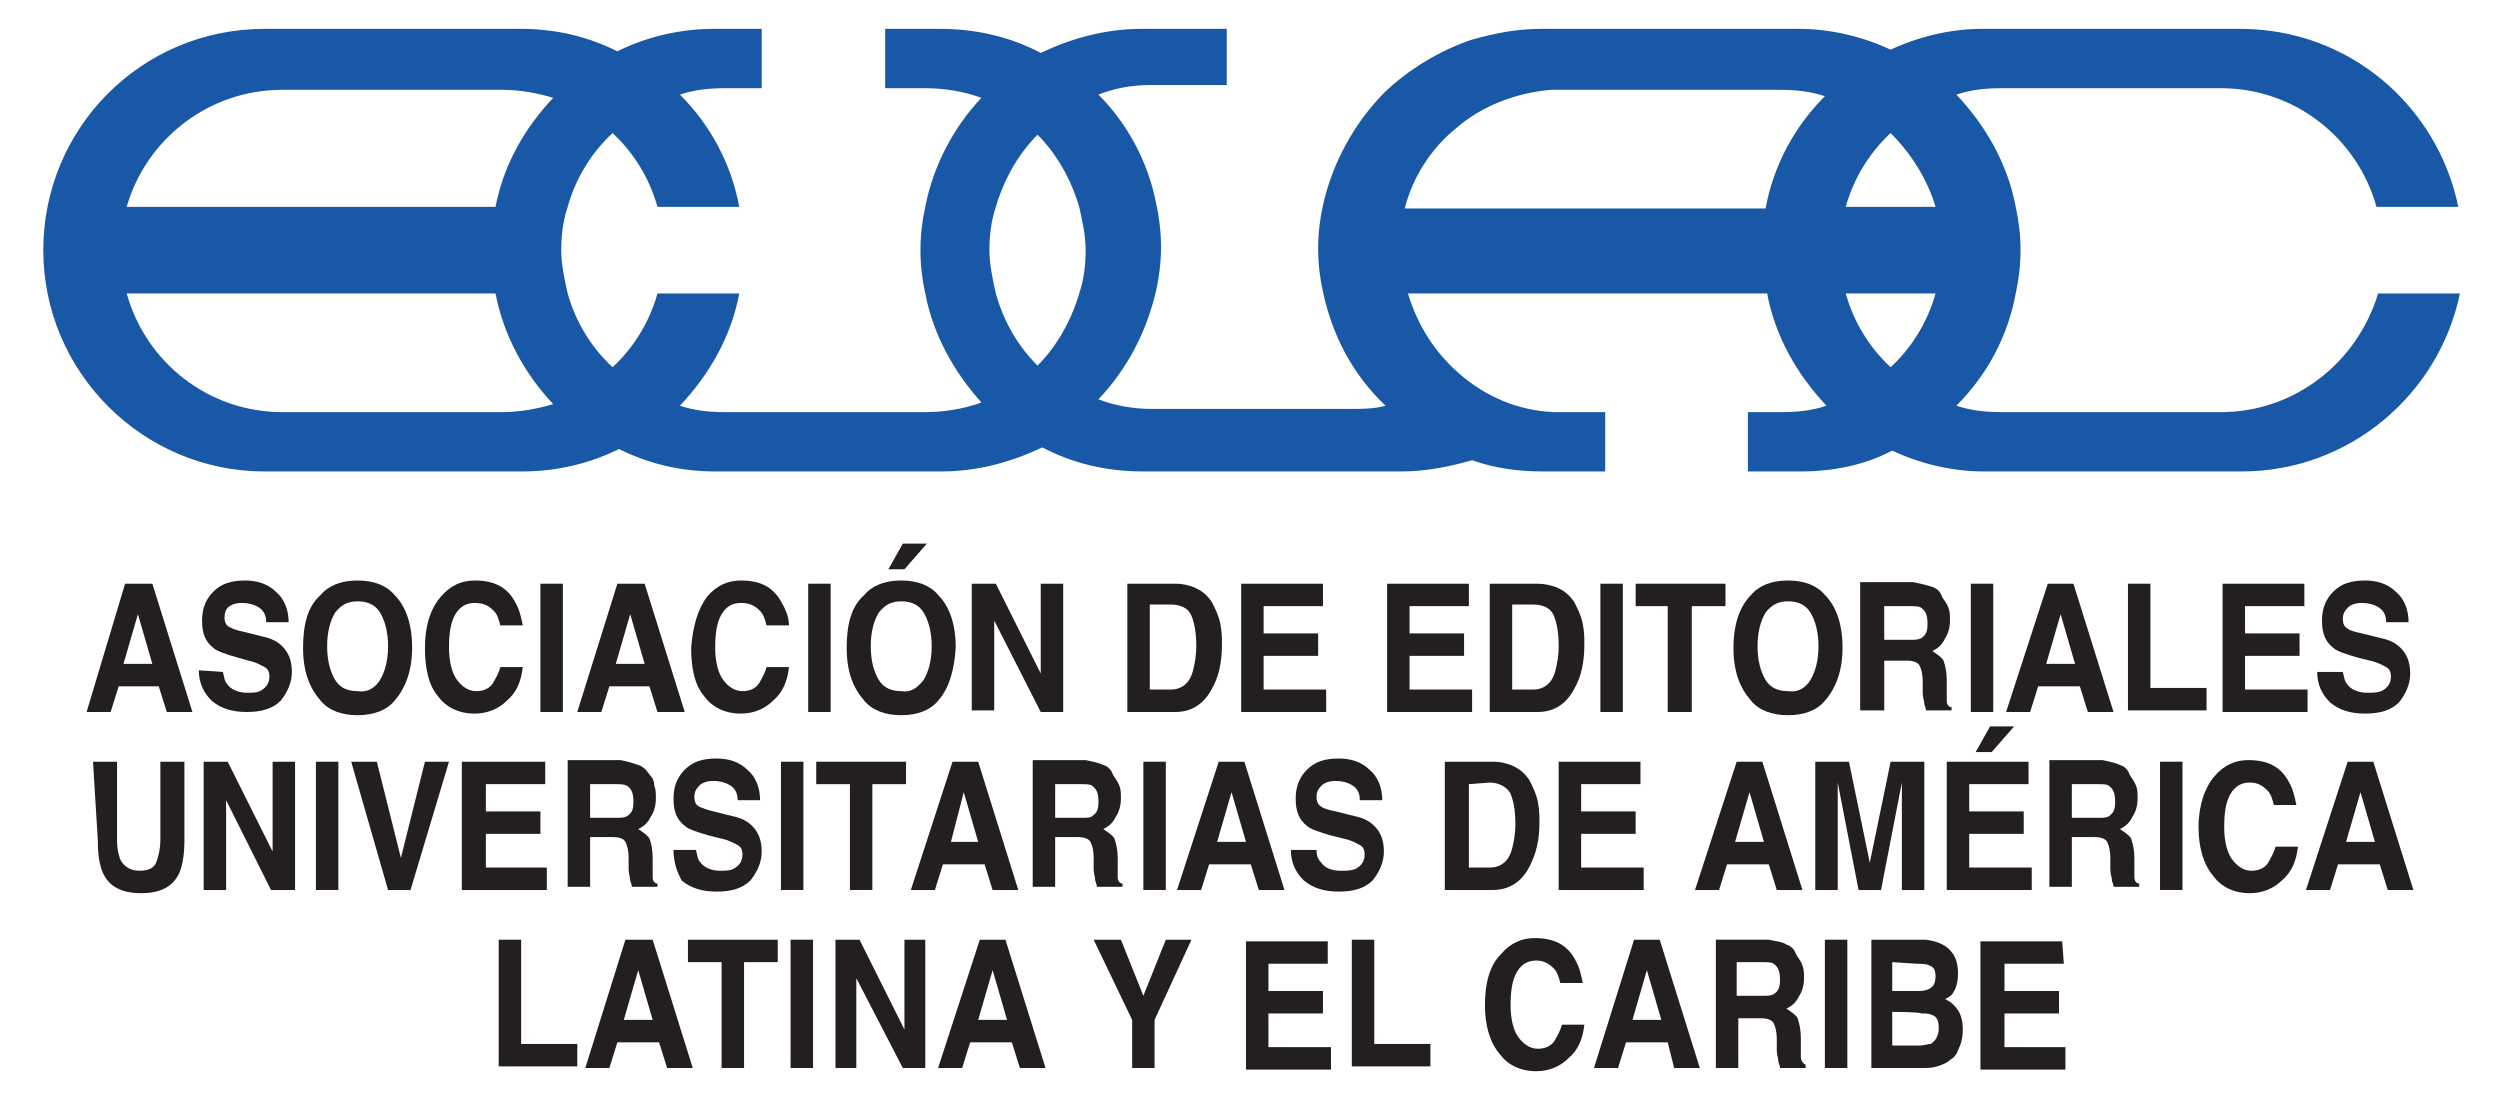 <?xml version="1.0" encoding="utf-8"?>
<!-- Generator: Adobe Illustrator 24.2.0, SVG Export Plug-In . SVG Version: 6.00 Build 0)  -->
<svg version="1.1" id="Capa_1" xmlns="http://www.w3.org/2000/svg" xmlns:xlink="http://www.w3.org/1999/xlink" x="0px" y="0px"
	 viewBox="0 0 155.9 68.7" style="enable-background:new 0 0 155.9 68.7;" xml:space="preserve">
<style type="text/css">
	.st0{display:none;}
	.st1{display:inline;fill:#FFFFFF;}
	.st2{fill:#1858A6;}
	.st3{fill:#231F20;}
	.st4{display:inline;fill:none;stroke:#F1F2F2;stroke-miterlimit:10;}
</style>
<g id="Capa_2_1_" class="st0">
	<rect x="-2696" y="-171" class="st1" width="3296" height="656.8"/>
</g>
<g id="Capa_1_1_">
	<g>
		<path class="st2" d="M115.1,18.3h5.6c-0.5,1.8-1.5,3.4-2.8,4.6C116.6,21.7,115.6,20.1,115.1,18.3 M90.8,8c1.6-1.4,3.7-2.2,5.9-2.4
			c0.2,0,0.4,0,0.6,0H111c1,0,1.9,0.1,2.8,0.4c-1.9,1.9-3.2,4.3-3.7,7H87.6C88.1,11,89.3,9.2,90.8,8 M120.7,12.9h-5.6
			c0.5-1.8,1.5-3.4,2.8-4.6C119.2,9.6,120.2,11.2,120.7,12.9 M62.1,18.3c-0.2-0.9-0.4-1.8-0.4-2.7c0-0.9,0.1-1.8,0.4-2.7
			c0.5-1.7,1.4-3.3,2.6-4.5c1.2,1.2,2.1,2.8,2.6,4.5c0.2,0.9,0.4,1.8,0.4,2.7c0,0.9-0.1,1.8-0.4,2.7c-0.5,1.7-1.4,3.3-2.6,4.5
			C63.5,21.6,62.6,20.1,62.1,18.3 M31.3,25.7H17.6c-4.6,0-8.5-3.1-9.7-7.4h23c0.5,2.6,1.8,5,3.6,6.9C33.5,25.5,32.4,25.7,31.3,25.7
			 M17.6,5.6h13.7c1.1,0,2.2,0.2,3.2,0.5c-1.8,1.9-3.1,4.2-3.6,6.8h-23C9.1,8.7,13,5.6,17.6,5.6 M138.5,25.7h-13.7
			c-1,0-1.9-0.1-2.8-0.4c1.9-1.9,3.2-4.3,3.7-7c0.2-0.9,0.3-1.8,0.3-2.7c0-0.9-0.1-1.8-0.3-2.7c-0.5-2.7-1.9-5.1-3.7-7
			c0.9-0.3,1.8-0.4,2.8-0.4h13.7c4.6,0,8.5,3.1,9.7,7.4h5.1c-1.3-6.3-6.8-11.1-13.6-11.1h-16.1c-2,0-4,0.5-5.7,1.3
			c-1.7-0.8-3.7-1.3-5.7-1.3H96.1c-1.6,0-3,0.3-4.4,0.7c-2,0.7-3.8,1.8-5.3,3.2c-1.9,1.9-3.3,4.4-3.9,7.1c-0.2,0.9-0.3,1.8-0.3,2.7
			c0,0.9,0.1,1.8,0.3,2.7c0.6,2.8,1.9,5.2,3.9,7.1c-0.7,0.2-1.4,0.2-2.2,0.2H71.8c-1.1,0-2.3-0.2-3.3-0.6c1.8-1.9,3-4.2,3.6-6.8
			c0.2-0.9,0.3-1.8,0.3-2.7c0-0.9-0.1-1.8-0.3-2.7c-0.5-2.6-1.8-5-3.6-6.8c1-0.4,2.1-0.6,3.3-0.6h4.7V1.8h-5.3
			c-2.3,0-4.4,0.6-6.3,1.5c-1.9-1-4-1.5-6.3-1.5h-3.4v3.7h2.5c1.2,0,2.4,0.2,3.5,0.6c-1.7,1.8-3,4.2-3.5,6.8
			c-0.2,0.9-0.3,1.8-0.3,2.7c0,0.9,0.1,1.8,0.3,2.7c0.5,2.6,1.8,4.9,3.5,6.8c-1.1,0.4-2.3,0.6-3.5,0.6H45.2c-1,0-1.9-0.1-2.8-0.4
			c1.8-1.9,3.2-4.3,3.7-7H41c-0.5,1.8-1.5,3.4-2.8,4.6c-1.3-1.2-2.3-2.8-2.8-4.6c-0.2-0.9-0.4-1.8-0.4-2.7c0-0.9,0.1-1.8,0.4-2.7
			c0.5-1.8,1.5-3.4,2.8-4.6c1.3,1.2,2.3,2.8,2.8,4.6h5.1c-0.5-2.7-1.8-5.1-3.7-7c0.9-0.3,1.8-0.4,2.8-0.4h2.3V1.8h-3
			c-2.1,0-4.2,0.5-6,1.4c-1.8-0.9-3.8-1.4-6-1.4H16.5C8.8,1.8,2.7,8,2.7,15.6s6.2,13.8,13.8,13.8h16.1c2.1,0,4.2-0.5,6-1.4
			c1.8,0.9,3.8,1.4,6,1.4h14.1c2.3,0,4.4-0.6,6.3-1.5c1.9,1,4,1.5,6.3,1.5h16.1c1.5,0,3-0.3,4.4-0.7c1.4,0.5,2.9,0.7,4.4,0.7h3.9
			v-3.7h-2.6c-0.2,0-0.4,0-0.6,0c-2.3-0.1-4.3-1-5.9-2.4c-1.5-1.3-2.6-3-3.2-5h22.4c0.5,2.7,1.9,5.1,3.7,7c-0.9,0.3-1.8,0.4-2.8,0.4
			h-2.1v3.7h3.3c2,0,4-0.4,5.7-1.3c1.7,0.8,3.7,1.3,5.7,1.3h16.1c6.7,0,12.3-4.8,13.6-11.1h-5.1C147,22.6,143.1,25.7,138.5,25.7"/>
		<g>
			<g>
				<path class="st3" d="M7.8,36.4h1.7l2.5,8h-1.6l-0.5-1.6H7.4l-0.5,1.6H5.4L7.8,36.4z M7.7,41.4h1.8l-0.9-3.1L7.7,41.4z"/>
				<path class="st3" d="M13.9,41.9c0.1,0.4,0.1,0.6,0.3,0.8c0.2,0.3,0.7,0.5,1.2,0.5c0.3,0,0.6,0,0.8-0.1c0.4-0.2,0.6-0.5,0.6-0.9
					c0-0.3-0.1-0.5-0.3-0.6c-0.2-0.1-0.5-0.3-1-0.4L14.8,41c-0.7-0.2-1.3-0.4-1.5-0.6c-0.5-0.4-0.7-0.9-0.7-1.7
					c0-0.7,0.2-1.3,0.7-1.8c0.5-0.5,1.1-0.7,2-0.7c0.7,0,1.4,0.2,1.9,0.7c0.5,0.4,0.8,1.1,0.8,1.9h-1.4c0-0.5-0.2-0.8-0.6-1
					c-0.2-0.1-0.5-0.2-0.9-0.2c-0.4,0-0.7,0.1-0.9,0.3C14.1,38,14,38.2,14,38.5c0,0.3,0.1,0.5,0.3,0.6c0.2,0.1,0.4,0.2,0.9,0.3
					l1.2,0.3c0.5,0.1,0.9,0.3,1.2,0.6c0.4,0.4,0.6,0.9,0.6,1.6c0,0.7-0.3,1.3-0.7,1.8c-0.5,0.5-1.2,0.7-2.1,0.7
					c-0.9,0-1.6-0.2-2.2-0.7c-0.5-0.5-0.8-1.1-0.8-1.9L13.9,41.9L13.9,41.9z"/>
				<path class="st3" d="M24.6,43.7c-0.5,0.6-1.3,0.9-2.3,0.9s-1.8-0.3-2.3-0.9c-0.7-0.8-1.1-1.8-1.1-3.3c0-1.5,0.3-2.6,1.1-3.3
					c0.5-0.6,1.3-0.9,2.3-0.9c1,0,1.8,0.3,2.3,0.9c0.7,0.7,1.1,1.8,1.1,3.3C25.7,41.8,25.3,42.9,24.6,43.7z M23.7,42.4
					c0.3-0.5,0.5-1.2,0.5-2.1s-0.2-1.6-0.5-2.1c-0.3-0.5-0.8-0.7-1.4-0.7c-0.6,0-1,0.2-1.4,0.7c-0.3,0.5-0.5,1.2-0.5,2.1
					c0,0.9,0.2,1.6,0.5,2.1c0.3,0.5,0.8,0.7,1.4,0.7C22.9,43.2,23.4,42.9,23.7,42.4z"/>
				<path class="st3" d="M27.5,37.2c0.6-0.7,1.3-1,2.1-1c1.2,0,2,0.4,2.5,1.3c0.3,0.5,0.4,1,0.5,1.5h-1.4c-0.1-0.4-0.2-0.7-0.4-0.9
					c-0.3-0.3-0.6-0.5-1.2-0.5c-0.5,0-0.9,0.2-1.2,0.7c-0.3,0.5-0.4,1.2-0.4,2.1s0.2,1.6,0.5,2c0.3,0.4,0.7,0.7,1.2,0.7
					c0.5,0,0.9-0.2,1.1-0.6c0.1-0.2,0.3-0.5,0.4-0.9h1.4c-0.1,0.9-0.4,1.6-1,2.1c-0.5,0.5-1.2,0.8-2,0.8c-1,0-1.8-0.4-2.3-1.1
					c-0.6-0.7-0.8-1.8-0.8-3C26.5,39.1,26.8,38,27.5,37.2z"/>
				<path class="st3" d="M35.1,44.4h-1.4v-8h1.4V44.4z"/>
				<path class="st3" d="M38.5,36.4h1.7l2.5,8H41l-0.5-1.6H38l-0.5,1.6H36L38.5,36.4z M38.4,41.4h1.8l-0.9-3.1L38.4,41.4z"/>
				<path class="st3" d="M44.1,37.2c0.6-0.7,1.3-1,2.1-1c1.2,0,2,0.4,2.5,1.3c0.3,0.5,0.5,1,0.5,1.5h-1.4c-0.1-0.4-0.2-0.7-0.4-0.9
					c-0.3-0.3-0.6-0.5-1.2-0.5c-0.5,0-0.9,0.2-1.2,0.7c-0.3,0.5-0.4,1.2-0.4,2.1s0.2,1.6,0.5,2c0.3,0.4,0.7,0.7,1.2,0.7
					c0.5,0,0.9-0.2,1.1-0.6c0.1-0.2,0.3-0.5,0.4-0.9h1.4c-0.1,0.9-0.4,1.6-1,2.1c-0.5,0.5-1.2,0.8-2,0.8c-1,0-1.8-0.4-2.3-1.1
					c-0.6-0.7-0.8-1.8-0.8-3C43.2,39.1,43.5,38,44.1,37.2z"/>
				<path class="st3" d="M51.8,44.4h-1.4v-8h1.4V44.4z"/>
				<path class="st3" d="M58.5,43.7c-0.5,0.6-1.3,0.9-2.3,0.9s-1.8-0.3-2.3-0.9c-0.7-0.8-1.1-1.8-1.1-3.3c0-1.5,0.3-2.6,1.1-3.3
					c0.5-0.6,1.3-0.9,2.3-0.9c1,0,1.8,0.3,2.3,0.9c0.7,0.7,1.1,1.8,1.1,3.3C59.5,41.8,59.2,42.9,58.5,43.7z M57.6,42.4
					c0.3-0.5,0.5-1.2,0.5-2.1s-0.2-1.6-0.5-2.1c-0.3-0.5-0.8-0.7-1.4-0.7c-0.6,0-1,0.2-1.4,0.7c-0.3,0.5-0.5,1.2-0.5,2.1
					c0,0.9,0.2,1.6,0.5,2.1c0.3,0.5,0.8,0.7,1.4,0.7C56.8,43.2,57.2,42.9,57.6,42.4z M57.8,33.9l-1.4,1.6h-1l0.9-1.6H57.8z"/>
				<path class="st3" d="M60.6,36.4h1.5l2.8,5.6v-5.6h1.4v8h-1.4L62,38.7v5.6h-1.4V36.4z"/>
				<path class="st3" d="M74.4,36.6c0.5,0.2,0.9,0.5,1.2,1c0.2,0.4,0.4,0.8,0.5,1.3s0.1,0.9,0.1,1.3c0,1.1-0.2,2-0.6,2.7
					c-0.5,1-1.3,1.5-2.3,1.5h-3v-8h3C73.8,36.4,74.1,36.5,74.4,36.6z M71.7,37.8V43h1.3c0.7,0,1.2-0.4,1.4-1.2
					c0.1-0.4,0.2-0.9,0.2-1.5c0-0.8-0.1-1.4-0.3-1.9s-0.7-0.7-1.3-0.7H71.7z"/>
				<path class="st3" d="M82.5,37.8h-3.7v1.7h3.4v1.4h-3.4v2.1h3.9v1.4h-5.3v-8h5.1L82.5,37.8L82.5,37.8z"/>
				<path class="st3" d="M91.6,37.8h-3.7v1.7h3.4v1.4h-3.4v2.1h3.9v1.4h-5.3v-8h5.1L91.6,37.8L91.6,37.8z"/>
				<path class="st3" d="M97,36.6c0.5,0.2,0.9,0.5,1.2,1c0.2,0.4,0.4,0.8,0.5,1.3s0.1,0.9,0.1,1.3c0,1.1-0.2,2-0.6,2.7
					c-0.5,1-1.3,1.5-2.3,1.5h-3v-8h3C96.3,36.4,96.7,36.5,97,36.6z M94.3,37.8V43h1.3c0.7,0,1.2-0.4,1.4-1.2
					c0.1-0.4,0.2-0.9,0.2-1.5c0-0.8-0.1-1.4-0.3-1.9s-0.7-0.7-1.3-0.7H94.3z"/>
				<path class="st3" d="M101.2,44.4h-1.4v-8h1.4V44.4z"/>
				<path class="st3" d="M107.6,36.4v1.4h-2.1v6.6h-1.5v-6.6H102v-1.4H107.6z"/>
				<path class="st3" d="M113.8,43.7c-0.5,0.6-1.3,0.9-2.3,0.9c-1,0-1.8-0.3-2.3-0.9c-0.7-0.8-1.1-1.8-1.1-3.3
					c0-1.5,0.4-2.6,1.1-3.3c0.5-0.6,1.3-0.9,2.3-0.9s1.8,0.3,2.3,0.9c0.7,0.7,1.1,1.8,1.1,3.3C114.9,41.8,114.5,42.9,113.8,43.7z
					 M112.9,42.4c0.3-0.5,0.5-1.2,0.5-2.1s-0.2-1.6-0.5-2.1s-0.8-0.7-1.4-0.7c-0.6,0-1,0.2-1.4,0.7c-0.3,0.5-0.5,1.2-0.5,2.1
					c0,0.9,0.2,1.6,0.5,2.1c0.3,0.5,0.8,0.7,1.4,0.7C112.1,43.2,112.6,42.9,112.9,42.4z"/>
				<path class="st3" d="M120.5,36.6c0.3,0.1,0.5,0.3,0.6,0.6c0.1,0.2,0.3,0.4,0.4,0.7c0.1,0.2,0.1,0.5,0.1,0.8
					c0,0.4-0.1,0.8-0.3,1.1c-0.2,0.4-0.4,0.6-0.8,0.8c0.3,0.2,0.6,0.4,0.7,0.6c0.1,0.3,0.2,0.7,0.2,1.2V43c0,0.4,0,0.6,0,0.7
					c0,0.2,0.1,0.4,0.3,0.4v0.2h-1.6c0-0.2-0.1-0.3-0.1-0.4c0-0.2-0.1-0.4-0.1-0.7l0-0.7c0-0.5-0.1-0.8-0.2-1s-0.4-0.3-0.8-0.3h-1.4
					v3.1H116v-8h3.3C119.8,36.4,120.2,36.5,120.5,36.6z M117.5,37.8v2.1h1.6c0.3,0,0.5,0,0.7-0.1c0.3-0.2,0.4-0.4,0.4-0.9
					c0-0.5-0.1-0.8-0.4-1c-0.1-0.1-0.4-0.1-0.7-0.1H117.5z"/>
				<path class="st3" d="M124.3,44.4h-1.4v-8h1.4V44.4z"/>
				<path class="st3" d="M127.7,36.4h1.6l2.5,8h-1.6l-0.5-1.6h-2.6l-0.5,1.6h-1.5L127.7,36.4z M127.6,41.4h1.8l-0.9-3.1L127.6,41.4z
					"/>
				<path class="st3" d="M132.7,36.4h1.4v6.5h3.5v1.4h-4.9V36.4z"/>
				<path class="st3" d="M143.7,37.8H140v1.7h3.4v1.4H140v2.1h3.9v1.4h-5.3v-8h5.1L143.7,37.8L143.7,37.8z"/>
				<path class="st3" d="M146.1,41.9c0.1,0.4,0.1,0.6,0.3,0.8c0.2,0.3,0.7,0.5,1.2,0.5c0.4,0,0.6,0,0.9-0.1c0.4-0.2,0.6-0.5,0.6-0.9
					c0-0.3-0.1-0.5-0.3-0.6s-0.5-0.3-1-0.4L147,41c-0.7-0.2-1.3-0.4-1.5-0.6c-0.5-0.4-0.7-0.9-0.7-1.7c0-0.7,0.2-1.3,0.7-1.8
					c0.5-0.5,1.1-0.7,2-0.7c0.7,0,1.4,0.2,1.9,0.7c0.5,0.4,0.8,1.1,0.8,1.9h-1.4c0-0.5-0.2-0.8-0.6-1c-0.2-0.1-0.5-0.2-0.9-0.2
					c-0.4,0-0.7,0.1-0.9,0.3c-0.2,0.2-0.3,0.4-0.3,0.7c0,0.3,0.1,0.5,0.3,0.6c0.1,0.1,0.4,0.2,0.9,0.3l1.2,0.3
					c0.5,0.1,0.9,0.3,1.2,0.6c0.4,0.4,0.6,0.9,0.6,1.6c0,0.7-0.3,1.3-0.7,1.8c-0.5,0.5-1.2,0.7-2.1,0.7c-0.9,0-1.6-0.2-2.2-0.7
					c-0.5-0.5-0.8-1.1-0.8-1.9L146.1,41.9L146.1,41.9z"/>
			</g>
			<g>
				<path class="st3" d="M5.8,47.5h1.5v4.9c0,0.6,0.1,0.9,0.2,1.2c0.2,0.4,0.6,0.7,1.2,0.7c0.6,0,1-0.2,1.1-0.7
					c0.1-0.3,0.2-0.7,0.2-1.2v-4.9h1.5v4.9c0,0.8-0.1,1.5-0.3,2c-0.4,0.9-1.2,1.3-2.4,1.3c-1.2,0-2-0.4-2.4-1.3
					c-0.2-0.5-0.3-1.1-0.3-2L5.8,47.5L5.8,47.5z"/>
				<path class="st3" d="M12.7,47.5h1.5l2.8,5.6v-5.6h1.4v8h-1.5l-2.8-5.6v5.6h-1.4V47.5z"/>
				<path class="st3" d="M21.1,55.5h-1.4v-8h1.4L21.1,55.5L21.1,55.5z"/>
				<path class="st3" d="M26.5,47.5H28l-2.4,8h-1.4l-2.3-8h1.6l1.5,6L26.5,47.5z"/>
				<path class="st3" d="M34,48.9h-3.7v1.7h3.4V52h-3.4v2.1h3.8v1.4h-5.3v-8H34V48.9z"/>
				<path class="st3" d="M39.8,47.7c0.3,0.1,0.5,0.3,0.7,0.6c0.2,0.2,0.3,0.4,0.3,0.7c0.1,0.2,0.1,0.5,0.1,0.8
					c0,0.4-0.1,0.8-0.3,1.1c-0.2,0.4-0.4,0.6-0.8,0.8c0.3,0.2,0.6,0.4,0.7,0.6s0.2,0.7,0.2,1.2v0.5c0,0.4,0,0.6,0,0.7
					c0,0.2,0.1,0.4,0.3,0.4v0.2h-1.6c0-0.2-0.1-0.3-0.1-0.4c0-0.2-0.1-0.4-0.1-0.7l0-0.7c0-0.5-0.1-0.8-0.2-1s-0.4-0.3-0.8-0.3h-1.4
					v3.1h-1.4v-7.9h3.3C39.2,47.5,39.5,47.6,39.8,47.7z M36.8,48.9v2.1h1.6c0.3,0,0.5,0,0.7-0.1c0.3-0.2,0.4-0.4,0.4-0.9
					c0-0.5-0.1-0.8-0.4-1c-0.2-0.1-0.4-0.1-0.7-0.1H36.8z"/>
				<path class="st3" d="M43.4,53c0.1,0.4,0.1,0.6,0.3,0.8c0.2,0.3,0.7,0.5,1.2,0.5c0.3,0,0.6,0,0.8-0.1c0.4-0.2,0.6-0.5,0.6-0.9
					c0-0.3-0.1-0.5-0.3-0.6c-0.2-0.1-0.5-0.3-1-0.4l-0.8-0.2c-0.7-0.2-1.3-0.4-1.5-0.6c-0.5-0.4-0.7-0.9-0.7-1.7
					c0-0.7,0.2-1.3,0.7-1.8c0.5-0.5,1.1-0.7,2-0.7c0.7,0,1.4,0.2,1.9,0.7c0.5,0.4,0.8,1.1,0.8,1.9h-1.4c0-0.5-0.2-0.8-0.6-1
					c-0.2-0.1-0.5-0.2-0.9-0.2c-0.4,0-0.7,0.1-0.9,0.3c-0.2,0.2-0.3,0.4-0.3,0.7c0,0.3,0.1,0.5,0.3,0.6c0.2,0.1,0.5,0.2,0.9,0.3
					l1.2,0.3c0.5,0.1,0.9,0.3,1.2,0.6c0.4,0.4,0.6,0.9,0.6,1.6c0,0.7-0.3,1.3-0.7,1.8c-0.5,0.5-1.2,0.7-2.1,0.7
					c-0.9,0-1.6-0.2-2.2-0.7C42.3,54.5,42,53.9,42,53L43.4,53L43.4,53z"/>
				<path class="st3" d="M50.1,55.5h-1.4v-8h1.4V55.5z"/>
				<path class="st3" d="M56.5,47.5v1.4h-2.1v6.6H53v-6.6h-2.1v-1.4H56.5z"/>
				<path class="st3" d="M59.4,47.5H61l2.5,8h-1.6l-0.5-1.6h-2.6l-0.5,1.6h-1.5L59.4,47.5z M59.3,52.5H61l-0.9-3.1L59.3,52.5z"/>
				<path class="st3" d="M68.8,47.7c0.3,0.1,0.5,0.3,0.6,0.6c0.1,0.2,0.3,0.4,0.4,0.7c0.1,0.2,0.1,0.5,0.1,0.8
					c0,0.4-0.1,0.8-0.3,1.1c-0.2,0.4-0.4,0.6-0.8,0.8c0.3,0.2,0.6,0.4,0.7,0.6c0.1,0.3,0.2,0.7,0.2,1.2v0.5c0,0.4,0,0.6,0,0.7
					c0,0.2,0.1,0.4,0.3,0.4v0.2h-1.6c0-0.2-0.1-0.3-0.1-0.4c0-0.2-0.1-0.4-0.1-0.7l0-0.7c0-0.5-0.1-0.8-0.2-1s-0.4-0.3-0.8-0.3h-1.4
					v3.1h-1.4v-7.9h3.3C68.2,47.5,68.6,47.6,68.8,47.7z M65.8,48.9v2.1h1.6c0.3,0,0.6,0,0.7-0.1c0.3-0.2,0.4-0.4,0.4-0.9
					c0-0.5-0.1-0.8-0.4-1c-0.1-0.1-0.4-0.1-0.7-0.1H65.8z"/>
				<path class="st3" d="M72.7,55.5h-1.4v-8h1.4V55.5z"/>
				<path class="st3" d="M76,47.5h1.6l2.5,8h-1.6l-0.5-1.6h-2.6l-0.5,1.6h-1.5L76,47.5z M75.9,52.5h1.8l-0.9-3.1L75.9,52.5z"/>
				<path class="st3" d="M82.1,53c0,0.4,0.1,0.6,0.3,0.8c0.2,0.3,0.6,0.5,1.2,0.5c0.4,0,0.6,0,0.9-0.1c0.4-0.2,0.6-0.5,0.6-0.9
					c0-0.3-0.1-0.5-0.3-0.6s-0.5-0.3-1-0.4L83,52.1c-0.7-0.2-1.3-0.4-1.5-0.6c-0.5-0.4-0.7-0.9-0.7-1.7c0-0.7,0.2-1.3,0.7-1.8
					c0.5-0.5,1.1-0.7,2-0.7c0.7,0,1.4,0.2,1.9,0.7c0.5,0.4,0.8,1.1,0.8,1.9h-1.4c0-0.5-0.2-0.8-0.6-1c-0.2-0.1-0.5-0.2-0.9-0.2
					c-0.4,0-0.7,0.1-0.9,0.3c-0.2,0.2-0.3,0.4-0.3,0.7c0,0.3,0.1,0.5,0.3,0.6c0.1,0.1,0.4,0.2,0.9,0.3l1.2,0.3
					c0.5,0.1,0.9,0.3,1.2,0.6c0.4,0.4,0.6,0.9,0.6,1.6c0,0.7-0.3,1.3-0.7,1.8c-0.5,0.5-1.2,0.7-2.1,0.7c-0.9,0-1.6-0.2-2.2-0.7
					c-0.5-0.5-0.8-1.1-0.8-1.9L82.1,53L82.1,53z"/>
				<path class="st3" d="M94.2,47.7c0.5,0.2,0.9,0.5,1.2,1c0.2,0.4,0.4,0.8,0.5,1.3s0.1,0.9,0.1,1.3c0,1.1-0.2,1.9-0.6,2.7
					c-0.5,1-1.3,1.5-2.3,1.5h-3v-8h3C93.6,47.5,93.9,47.6,94.2,47.7z M91.6,48.9v5.2h1.3c0.7,0,1.2-0.4,1.4-1.2
					c0.1-0.4,0.2-0.9,0.2-1.5c0-0.8-0.1-1.4-0.3-1.9c-0.2-0.4-0.7-0.7-1.3-0.7L91.6,48.9L91.6,48.9z"/>
				<path class="st3" d="M102.3,48.9h-3.7v1.7h3.4V52h-3.4v2.1h3.9v1.4h-5.3v-8h5.1L102.3,48.9L102.3,48.9z"/>
				<path class="st3" d="M108.3,47.5h1.6l2.5,8h-1.6l-0.5-1.6h-2.6l-0.5,1.6h-1.5L108.3,47.5z M108.2,52.5h1.8l-0.9-3.1L108.2,52.5z
					"/>
				<path class="st3" d="M117.9,47.5h2.1v8h-1.4v-5.4c0-0.2,0-0.4,0-0.7s0-0.5,0-0.6l-1.3,6.7h-1.4l-1.3-6.7c0,0.2,0,0.4,0,0.6
					c0,0.3,0,0.5,0,0.7v5.4h-1.4v-8h2.1l1.3,6.3L117.9,47.5z"/>
				<path class="st3" d="M126.5,48.9h-3.7v1.7h3.4V52h-3.4v2.1h3.9v1.4h-5.3v-8h5.1L126.5,48.9L126.5,48.9z M125.6,45.3l-1.4,1.6h-1
					l0.9-1.6H125.6z"/>
				<path class="st3" d="M132.2,47.7c0.3,0.1,0.5,0.3,0.6,0.6c0.1,0.2,0.3,0.4,0.4,0.7c0.1,0.2,0.1,0.5,0.1,0.8
					c0,0.4-0.1,0.8-0.3,1.1c-0.2,0.4-0.4,0.6-0.8,0.8c0.3,0.2,0.6,0.4,0.7,0.6c0.1,0.3,0.2,0.7,0.2,1.2v0.5c0,0.4,0,0.6,0,0.7
					c0,0.2,0.1,0.4,0.3,0.4v0.2h-1.6c0-0.2-0.1-0.3-0.1-0.4c0-0.2-0.1-0.4-0.1-0.7l0-0.7c0-0.5-0.1-0.8-0.2-1s-0.4-0.3-0.8-0.3h-1.4
					v3.1h-1.4v-7.9h3.3C131.6,47.5,132,47.6,132.2,47.7z M129.2,48.9v2.1h1.6c0.3,0,0.6,0,0.7-0.1c0.3-0.2,0.4-0.4,0.4-0.9
					c0-0.5-0.1-0.8-0.4-1c-0.1-0.1-0.4-0.1-0.7-0.1H129.2z"/>
				<path class="st3" d="M136.1,55.5h-1.4v-8h1.4V55.5z"/>
				<path class="st3" d="M138.1,48.4c0.6-0.7,1.3-1,2.1-1c1.2,0,2,0.4,2.5,1.3c0.3,0.5,0.4,1,0.5,1.5h-1.4c-0.1-0.4-0.2-0.7-0.4-0.9
					c-0.3-0.3-0.6-0.5-1.1-0.5c-0.5,0-0.9,0.2-1.2,0.7c-0.3,0.5-0.4,1.2-0.4,2.1s0.2,1.6,0.5,2c0.3,0.4,0.7,0.7,1.2,0.7
					c0.5,0,0.9-0.2,1.1-0.6c0.1-0.2,0.3-0.5,0.4-0.9h1.4c-0.1,0.9-0.4,1.6-1,2.1c-0.5,0.5-1.2,0.8-2,0.8c-1,0-1.8-0.4-2.3-1.1
					c-0.6-0.7-0.9-1.8-0.9-3C137.1,50.2,137.5,49.1,138.1,48.4z"/>
				<path class="st3" d="M146.4,47.5h1.6l2.5,8h-1.6l-0.5-1.6h-2.6l-0.5,1.6h-1.5L146.4,47.5z M146.3,52.5h1.8l-0.9-3.1L146.3,52.5z
					"/>
			</g>
			<g>
				<path class="st3" d="M31.1,58.6h1.4v6.5h3.5v1.4h-4.9V58.6z"/>
				<path class="st3" d="M39,58.6h1.7l2.5,8h-1.6L41.1,65h-2.6l-0.5,1.6h-1.5L39,58.6z M38.9,63.6h1.8l-0.9-3.1L38.9,63.6z"/>
			</g>
			<g>
				<path class="st3" d="M48.5,58.6v1.4h-2.1v6.6H45v-6.6h-2.1v-1.4H48.5z"/>
				<path class="st3" d="M50.7,66.6h-1.4v-8h1.4V66.6z"/>
				<path class="st3" d="M52.1,58.6h1.5l2.8,5.6v-5.6h1.3v8h-1.4L53.4,61v5.6h-1.3V58.6z"/>
				<path class="st3" d="M61.1,58.6h1.6l2.5,8h-1.6L63.1,65h-2.6l-0.5,1.6h-1.5L61.1,58.6z M61,63.6h1.8l-0.9-3.1L61,63.6z"/>
			</g>
			<g>
				<path class="st3" d="M72.7,58.6h1.6l-2.3,5v3h-1.4v-3l-2.4-5h1.7l1.4,3.5L72.7,58.6z"/>
			</g>
			<g>
				<path class="st3" d="M82.8,60.1h-3.7v1.7h3.4v1.4h-3.4v2.1H83v1.4h-5.3v-8h5.1L82.8,60.1L82.8,60.1z"/>
			</g>
			<g>
				<path class="st3" d="M84.3,58.6h1.4v6.5h3.5v1.4h-4.9V58.6z"/>
			</g>
			<g>
				<path class="st3" d="M93.6,59.5c0.6-0.7,1.3-1,2.1-1c1.2,0,2,0.4,2.5,1.3c0.3,0.5,0.4,1,0.5,1.5h-1.4c-0.1-0.4-0.2-0.7-0.4-0.9
					c-0.3-0.3-0.6-0.5-1.1-0.5c-0.5,0-0.9,0.2-1.2,0.7c-0.3,0.5-0.4,1.2-0.4,2.1s0.2,1.6,0.5,2c0.3,0.4,0.7,0.7,1.2,0.7
					c0.5,0,0.9-0.2,1.1-0.6c0.1-0.2,0.3-0.5,0.4-0.9h1.4c-0.1,0.9-0.4,1.6-1,2.1c-0.5,0.5-1.2,0.8-2,0.8c-1,0-1.8-0.4-2.3-1.1
					c-0.6-0.7-0.9-1.8-0.9-3C92.6,61.3,92.9,60.2,93.6,59.5z"/>
				<path class="st3" d="M101.9,58.6h1.6l2.5,8h-1.6L104,65h-2.6l-0.5,1.6h-1.5L101.9,58.6z M101.8,63.6h1.8l-0.9-3.1L101.8,63.6z"
					/>
				<path class="st3" d="M111.4,58.9c0.3,0.1,0.5,0.3,0.6,0.6c0.1,0.2,0.3,0.4,0.4,0.7c0.1,0.3,0.1,0.5,0.1,0.8
					c0,0.4-0.1,0.8-0.3,1.1c-0.2,0.4-0.4,0.6-0.8,0.8c0.3,0.2,0.6,0.4,0.7,0.6c0.1,0.3,0.2,0.7,0.2,1.2v0.5c0,0.4,0,0.6,0,0.7
					c0,0.2,0.1,0.4,0.3,0.5v0.2H111c0-0.2-0.1-0.3-0.1-0.4c0-0.2-0.1-0.4-0.1-0.7l0-0.7c0-0.5-0.1-0.8-0.2-1s-0.4-0.3-0.8-0.3h-1.4
					v3.1h-1.4v-8h3.3C110.7,58.7,111.1,58.7,111.4,58.9z M108.3,60v2.1h1.6c0.3,0,0.5,0,0.7-0.1c0.3-0.2,0.4-0.4,0.4-0.9
					c0-0.5-0.1-0.8-0.4-1c-0.1-0.1-0.4-0.1-0.7-0.1H108.3z"/>
				<path class="st3" d="M115.2,66.6h-1.4v-8h1.4V66.6z"/>
				<path class="st3" d="M121.8,59.5c0.2,0.3,0.3,0.7,0.3,1.2c0,0.5-0.1,0.9-0.3,1.2c-0.1,0.2-0.3,0.3-0.5,0.4
					c0.4,0.2,0.6,0.4,0.8,0.7c0.2,0.3,0.3,0.7,0.3,1.2c0,0.5-0.1,0.9-0.3,1.3c-0.1,0.3-0.3,0.5-0.5,0.6c-0.2,0.2-0.5,0.3-0.8,0.4
					c-0.3,0.1-0.6,0.1-1,0.1h-3.1v-8h3.4C120.8,58.7,121.4,58.9,121.8,59.5z M118,60v1.8h1.7c0.3,0,0.6-0.1,0.7-0.2
					c0.2-0.1,0.3-0.4,0.3-0.7c0-0.4-0.1-0.6-0.4-0.7c-0.2-0.1-0.5-0.1-0.8-0.1L118,60L118,60z M118,63.1v2.1h1.7
					c0.3,0,0.5-0.1,0.7-0.1c0.3-0.2,0.5-0.5,0.5-1c0-0.4-0.1-0.7-0.4-0.8c-0.2-0.1-0.4-0.1-0.7-0.1C119.7,63.1,118,63.1,118,63.1z"
					/>
				<path class="st3" d="M128.7,60.1H125v1.7h3.4v1.4H125v2.1h3.8v1.4h-5.3v-8h5.1L128.7,60.1L128.7,60.1z"/>
			</g>
		</g>
	</g>
</g>
<g id="Capa_3" class="st0">
	<rect x="-67.1" y="88.2" class="st4" width="290" height="150"/>
</g>
</svg>
